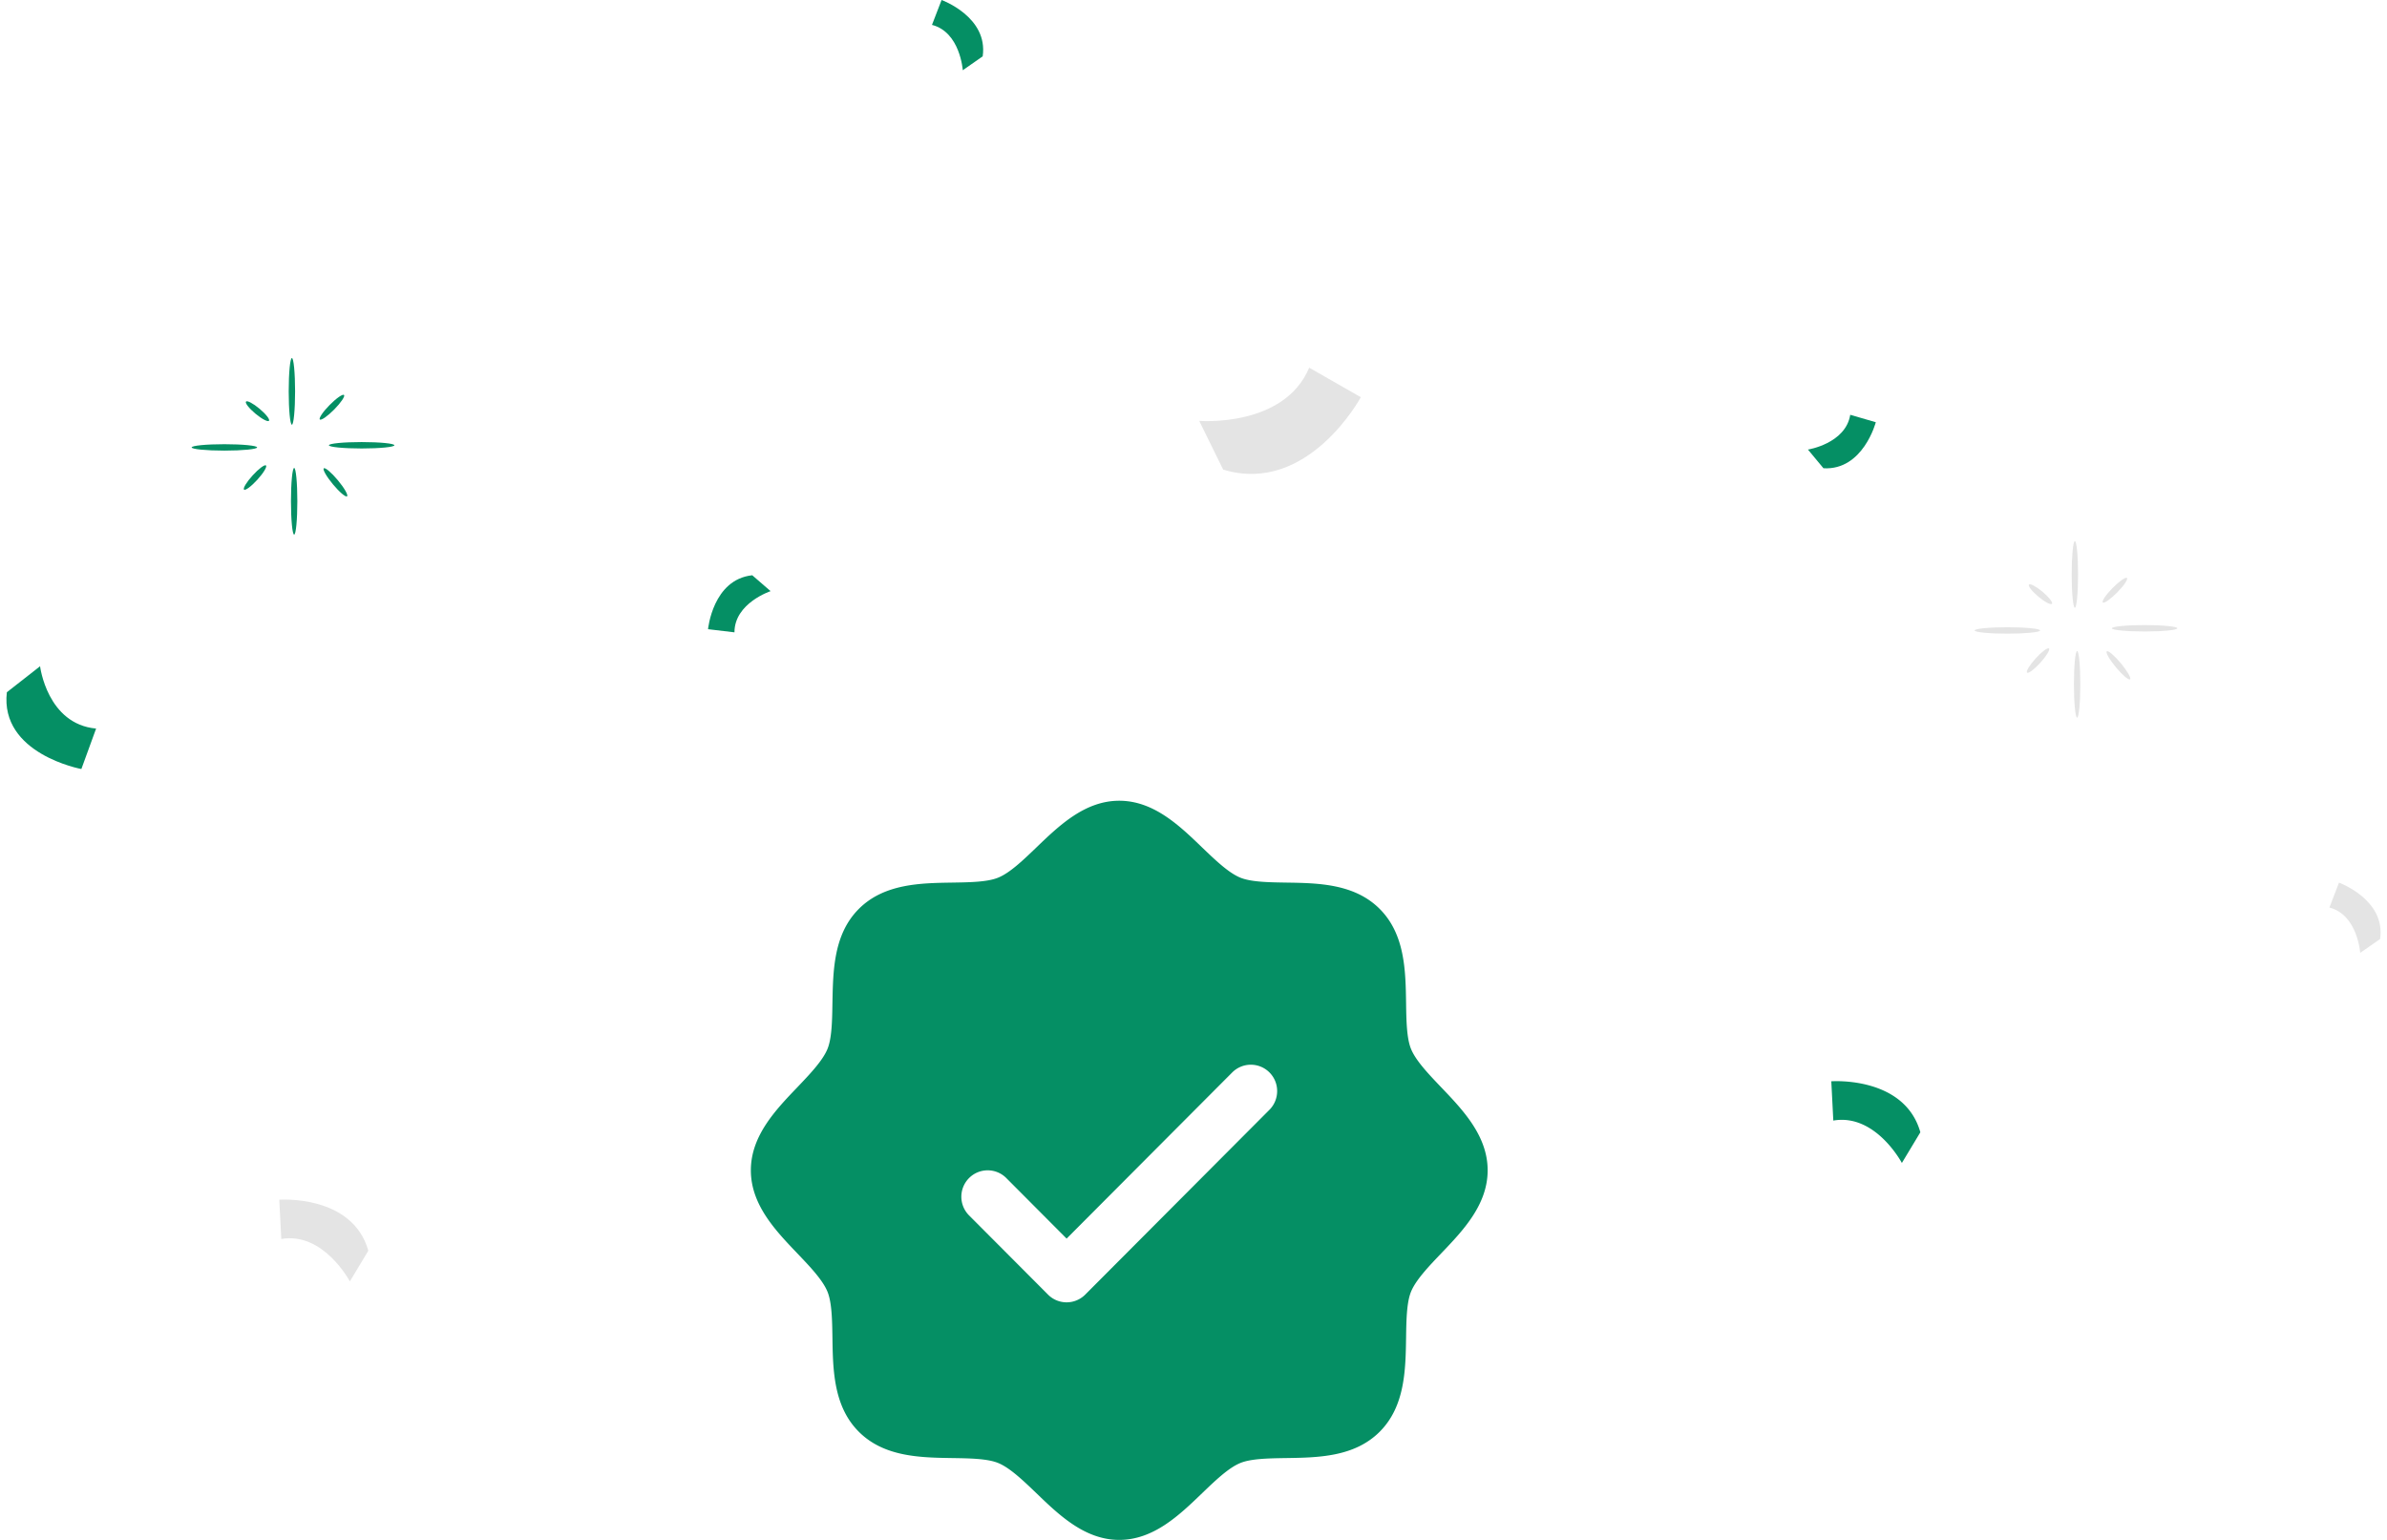 <svg width="186" height="120" fill="none" xmlns="http://www.w3.org/2000/svg"><path d="M112.297 84.725c-.966-1.014-1.966-2.058-2.343-2.976-.348-.84-.369-2.234-.389-3.584-.039-2.51-.08-5.354-2.051-7.331-1.971-1.978-4.806-2.019-7.307-2.057-1.346-.021-2.735-.042-3.573-.391-.913-.378-1.956-1.381-2.966-2.35-1.768-1.705-3.778-3.637-6.454-3.637-2.675 0-4.682 1.932-6.453 3.636-1.01.97-2.05 1.973-2.966 2.35-.833.35-2.227.371-3.573.392-2.501.038-5.336.08-7.307 2.057-1.971 1.977-2 4.821-2.05 7.33-.021 1.35-.042 2.745-.39 3.585-.377.916-1.377 1.962-2.343 2.976-1.7 1.774-3.624 3.79-3.624 6.474 0 2.685 1.925 4.698 3.624 6.475.966 1.013 1.966 2.057 2.343 2.975.348.841.369 2.235.39 3.585.038 2.51.079 5.354 2.05 7.331 1.97 1.978 4.805 2.019 7.307 2.057 1.346.021 2.735.041 3.573.391.912.378 1.956 1.381 2.966 2.35 1.768 1.705 3.778 3.636 6.453 3.636 2.676 0 4.683-1.931 6.454-3.636 1.01-.969 2.05-1.972 2.966-2.35.838-.35 2.227-.37 3.573-.391 2.501-.038 5.336-.079 7.307-2.057 1.971-1.977 2.012-4.821 2.051-7.331.02-1.35.041-2.744.389-3.585.377-.915 1.377-1.962 2.343-2.975 1.699-1.774 3.624-3.79 3.624-6.475 0-2.684-1.925-4.698-3.624-6.474zm-13.38 1.758l-14.353 14.4a2.048 2.048 0 01-2.236.447 2.046 2.046 0 01-.665-.447l-6.152-6.171a2.062 2.062 0 010-2.91 2.048 2.048 0 012.902 0l4.7 4.718 12.903-12.947a2.05 2.05 0 013.502 1.455 2.065 2.065 0 01-.6 1.455zm50.721 1.752c-1.237-4.4-6.939-3.973-6.939-3.973l.156 3.061c3.295-.57 5.343 3.304 5.343 3.304l1.44-2.392z" fill="#058F64"/><path d="M28.7 97.463c-1.237-4.4-6.938-3.973-6.938-3.973l.156 3.06c3.295-.569 5.343 3.305 5.343 3.305l1.44-2.392zm66.611-60.869c6.612 2.01 10.727-5.642 10.727-5.642l-4.022-2.299c-1.967 4.687-8.57 4.144-8.57 4.144l1.865 3.797z" fill="#E4E4E4"/><path d="M58.617 44.828c-3.078.328-3.445 4.203-3.445 4.203l2.059.245c-.003-2.278 2.816-3.21 2.816-3.21l-1.43-1.238z" fill="#058F64"/><path d="M185.464 73.172c.446-3.072-3.204-4.39-3.204-4.39l-.748 1.94c2.201.562 2.4 3.533 2.4 3.533l1.552-1.083z" fill="#E4E4E4"/><path d="M76.573 4.39C77.02 1.318 73.37 0 73.37 0l-.748 1.94c2.2.562 2.4 3.534 2.4 3.534l1.552-1.084zM.534 53.944c-.553 4.816 5.807 5.983 5.807 5.983l1.148-3.152c-3.816-.346-4.366-4.856-4.366-4.856L.534 53.944zM142.089 36.49c3.09.178 4.078-3.588 4.078-3.588l-1.992-.578c-.365 2.248-3.296 2.709-3.296 2.709l1.21 1.458z" fill="#058F64"/><path d="M158.969 49.129c0 .137-1.142.25-2.55.25-1.41 0-2.552-.113-2.552-.25 0-.138 1.142-.25 2.552-.25 1.408 0 2.55.112 2.55.25zm2.709-6.961c.138 0 .249 1.163.249 2.597 0 1.433-.111 2.597-.249 2.597-.137 0-.248-1.164-.248-2.597 0-1.434.11-2.597.248-2.597zm2.884 6.792c0-.137 1.142-.25 2.551-.25 1.409 0 2.551.113 2.551.25 0 .138-1.142.25-2.551.25-1.409 0-2.551-.112-2.551-.25zm-2.708 6.962c-.137 0-.249-1.163-.249-2.596 0-1.434.112-2.597.249-2.597s.249 1.163.249 2.597c0 1.435-.112 2.596-.249 2.596zm4.125-2.986c-.105.088-.598-.328-1.098-.93-.501-.601-.822-1.161-.716-1.25.105-.087.596.329 1.098.93.501.602.822 1.162.716 1.25zm-.241-7.895c.098.098-.244.604-.764 1.13-.52.526-1.02.873-1.118.778-.097-.098.244-.604.764-1.13.52-.527 1.021-.874 1.118-.778zm-5.845 2.012c-.088.106-.562-.142-1.056-.557-.496-.412-.825-.835-.737-.94.088-.106.562.142 1.056.556.494.413.824.834.737.941zm-.231 3.481c.102.092-.2.59-.67 1.108-.472.52-.938.866-1.039.773-.102-.093.2-.589.672-1.109.469-.518.934-.865 1.037-.772z" fill="#E4E4E4"/><path d="M20.035 34.865c0 .137-1.142.25-2.55.25-1.41 0-2.551-.113-2.551-.25 0-.138 1.142-.25 2.551-.25 1.407 0 2.55.112 2.55.25zm2.71-6.964c.137 0 .249 1.164.249 2.597 0 1.434-.112 2.597-.25 2.597-.136 0-.248-1.163-.248-2.597 0-1.433.112-2.597.249-2.597zm2.884 6.797c0-.138 1.142-.25 2.55-.25 1.41 0 2.552.112 2.552.25s-1.142.25-2.552.25c-1.408 0-2.55-.112-2.55-.25zM22.92 41.66c-.137 0-.248-1.164-.248-2.597 0-1.434.111-2.597.249-2.597.137 0 .248 1.163.248 2.597 0 1.435-.111 2.596-.248 2.596zm4.124-2.985c-.105.088-.598-.328-1.097-.93-.5-.6-.821-1.16-.716-1.249.105-.088.596.328 1.097.93.503.601.822 1.161.716 1.25zm-.238-7.894c.098.098-.244.603-.764 1.13-.52.526-1.02.873-1.12.777-.096-.097.245-.603.766-1.13.519-.527 1.02-.875 1.118-.777zm-5.846 2.01c-.089.106-.562-.142-1.057-.556-.496-.413-.824-.836-.736-.941.087-.106.56.142 1.055.557.495.413.826.833.737.94zm-.234 3.481c.102.093-.198.59-.672 1.109-.472.52-.938.865-1.038.772-.102-.092.198-.588.672-1.108.472-.519.937-.866 1.038-.773z" fill="#058F64"/></svg>